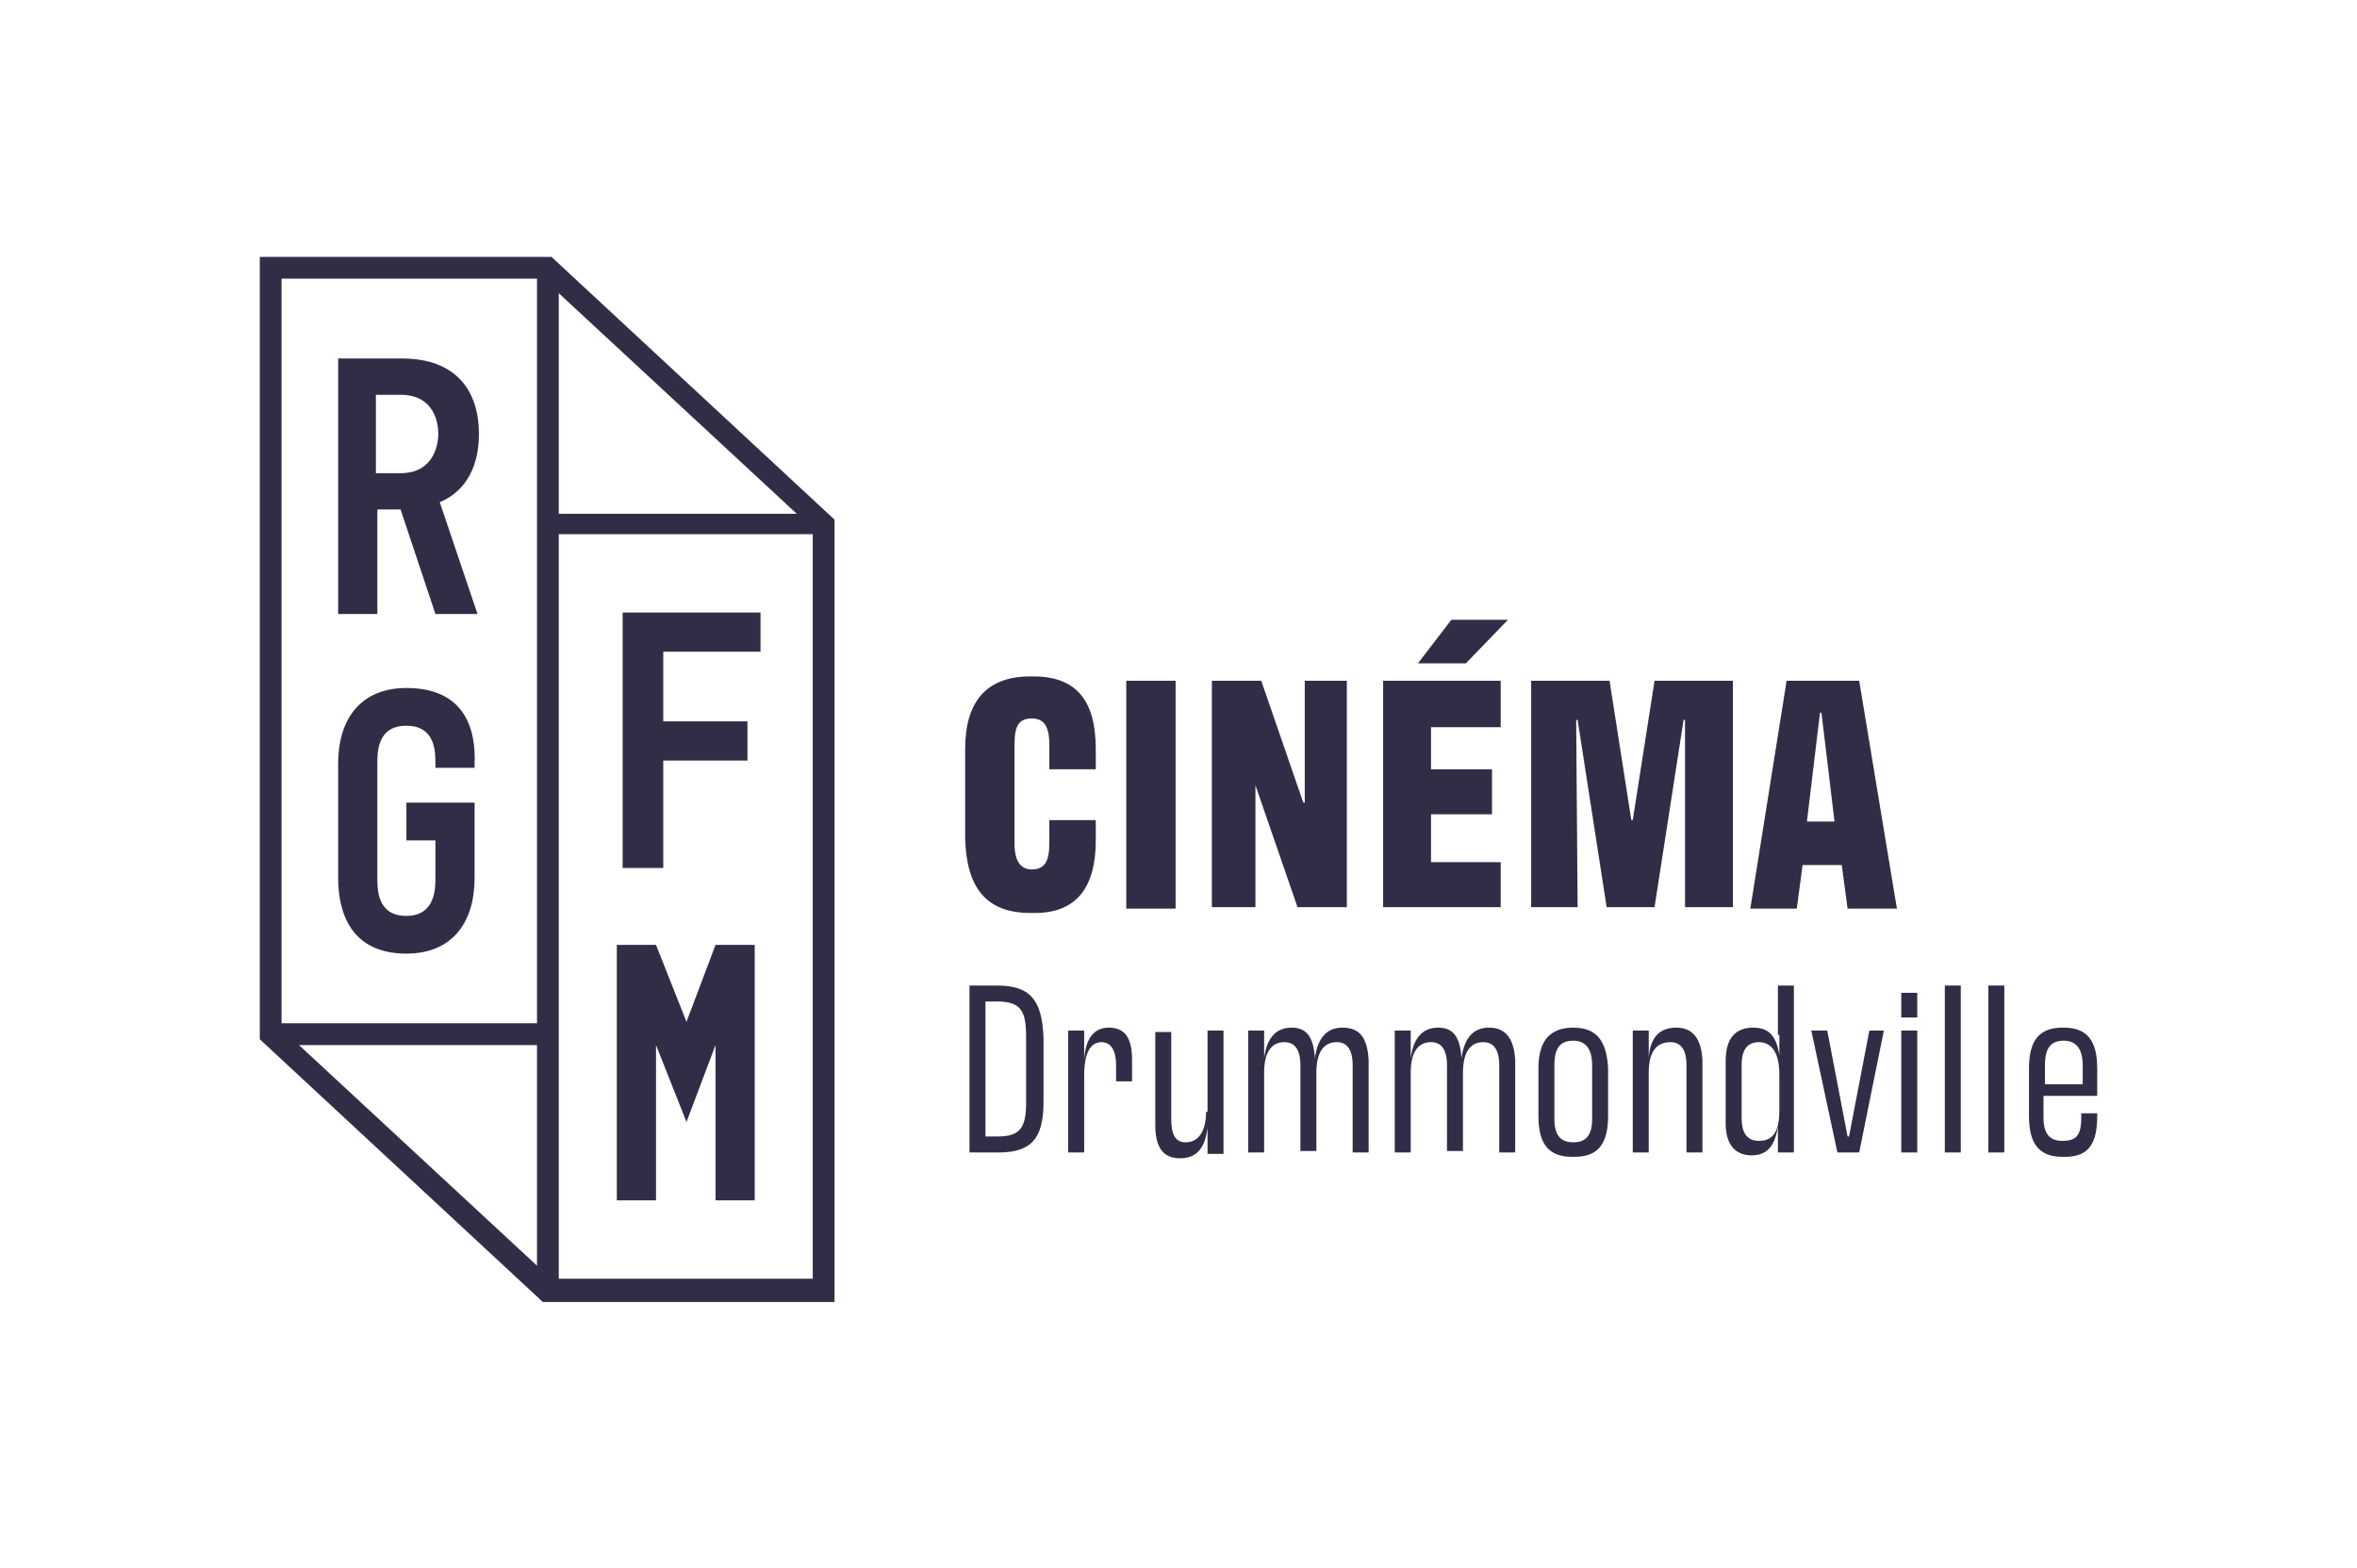 <?xml version="1.0" encoding="utf-8"?>
<!-- Generator: Adobe Illustrator 24.3.0, SVG Export Plug-In . SVG Version: 6.00 Build 0)  -->
<svg version="1.1" xmlns="http://www.w3.org/2000/svg" xmlns:xlink="http://www.w3.org/1999/xlink" x="0px" y="0px"
	 viewBox="0 0 162.4 108" style="enable-background:new 0 0 162.4 108;" xml:space="preserve">
<style type="text/css">
	.st0{display:none;}
	.st1{display:inline;fill:#302E47;}
	.st2{fill:#302E47;}
	.st3{fill:#FFFFFF;}
</style>
<g id="background" class="st0">
</g>
<g id="Calque_1">
	<g>
		<path class="st2" d="M71,62.9h0.3c2.9,0,4.2-1.8,4.2-5v-1.4h-3.2v1.6c0,1.2-0.3,1.8-1.2,1.8c-0.8,0-1.2-0.6-1.2-1.8v-6.8
			c0-1.3,0.3-1.8,1.2-1.8c0.8,0,1.2,0.5,1.2,1.8V53h3.2v-1.4c0-3.4-1.4-5-4.3-5h-0.2c-3,0-4.5,1.7-4.5,5v6.2
			C66.6,61.1,67.9,62.9,71,62.9z"/>
		<rect x="77.6" y="46.9" class="st2" width="3.4" height="15.7"/>
		<polygon class="st2" points="86.5,54.1 86.5,54.1 89.4,62.5 92.8,62.5 92.8,46.9 89.9,46.9 89.9,55.3 89.8,55.3 86.9,46.9 
			83.5,46.9 83.5,62.5 86.5,62.5 		"/>
		<polygon class="st2" points="103.9,42.7 100,42.7 97.7,45.7 101,45.7 		"/>
		<polygon class="st2" points="103.4,59.4 98.6,59.4 98.6,56.1 102.8,56.1 102.8,53 98.6,53 98.6,50.1 103.4,50.1 103.4,46.9 
			95.3,46.9 95.3,62.5 103.4,62.5 		"/>
		<polygon class="st2" points="108.6,49.6 108.7,49.6 110.7,62.5 114,62.5 116,49.6 116.1,49.6 116.1,62.5 119.4,62.5 119.4,46.9 
			114,46.9 112.5,56.5 112.4,56.5 110.9,46.9 105.5,46.9 105.5,62.5 108.7,62.5 		"/>
		<path class="st2" d="M123.1,46.9l-2.5,15.7h3.2l0.4-3h2.7l0.4,3h3.4l-2.6-15.7H123.1z M124.5,56.6l0.9-7.5h0.1l0.9,7.5H124.5z"/>
		<path class="st2" d="M68.7,67.9h-1.9v11.5h2c2.3,0,3.1-1,3.1-3.5v-4.4C71.8,68.9,71,67.9,68.7,67.9z M70.7,76c0,1.8-0.5,2.3-2,2.3
			h-0.8V69h0.8c1.6,0,2,0.6,2,2.4V76z"/>
		<path class="st2" d="M76.4,70.8c-1,0-1.6,0.7-1.7,2.2h0c0-0.8,0-1.2,0-1.7V71h-1.1v8.4h1.1v-5.3c0-1.5,0.4-2.3,1.2-2.3
			c0.6,0,1,0.5,1,1.6v1.1H78v-1.5C78,71.5,77.5,70.8,76.4,70.8z"/>
		<path class="st2" d="M83.1,76.6c0,1.3-0.5,2.1-1.4,2.1c-0.7,0-1-0.5-1-1.6v-6h-1.1v6.4c0,1.5,0.5,2.3,1.7,2.3c1,0,1.7-0.5,1.9-2.1
			h0c0,0.7,0,1,0,1.5v0.3h1.1V71h-1.1V76.6z"/>
		<path class="st2" d="M92.5,70.8c-1,0-1.7,0.6-1.9,2.1h0c-0.1-1.5-0.6-2.1-1.6-2.1c-1,0-1.7,0.6-1.9,2.1h0c0-0.7,0-1.1,0-1.5V71
			h-1.1v8.4h1.1v-5.5c0-1.4,0.5-2.1,1.4-2.1c0.7,0,1.1,0.5,1.1,1.6v5.9h1.1v-5.4c0-1.4,0.5-2.1,1.4-2.1c0.7,0,1.1,0.5,1.1,1.6v6h1.1
			v-6.4C94.2,71.5,93.7,70.8,92.5,70.8z"/>
		<path class="st2" d="M102.6,70.8c-1,0-1.7,0.6-1.9,2.1h0c-0.1-1.5-0.6-2.1-1.6-2.1c-1,0-1.7,0.6-1.9,2.1h0c0-0.7,0-1.1,0-1.5V71
			h-1.1v8.4h1.1v-5.5c0-1.4,0.5-2.1,1.4-2.1c0.7,0,1.1,0.5,1.1,1.6v5.9h1.1v-5.4c0-1.4,0.5-2.1,1.4-2.1c0.7,0,1.1,0.5,1.1,1.6v6h1.1
			v-6.4C104.3,71.5,103.7,70.8,102.6,70.8z"/>
		<path class="st2" d="M108.4,70.8L108.4,70.8c-1.6,0-2.4,0.9-2.4,2.8v3.3c0,1.9,0.7,2.8,2.3,2.8h0.2c1.6,0,2.3-0.9,2.3-2.8v-3.3
			C110.7,71.7,110,70.8,108.4,70.8z M109.7,77.1c0,1.2-0.5,1.6-1.3,1.6c-0.8,0-1.3-0.4-1.3-1.6v-3.7c0-1.2,0.4-1.7,1.3-1.7
			c0.8,0,1.3,0.5,1.3,1.7V77.1z"/>
		<path class="st2" d="M115.5,70.8c-1.1,0-1.8,0.6-1.9,2.1h0c0-0.7,0-1,0-1.5V71h-1.1v8.4h1.1v-5.5c0-1.4,0.5-2.1,1.5-2.1
			c0.7,0,1.1,0.5,1.1,1.6v6h1.1v-6.4C117.2,71.5,116.6,70.8,115.5,70.8z"/>
		<path class="st2" d="M122.6,71.3c0,0.5,0,0.8,0,1.4h0c-0.2-1.3-0.7-1.9-1.8-1.9c-1.2,0-1.9,0.7-1.9,2.3v4.3c0,1.5,0.7,2.2,1.8,2.2
			c1,0,1.6-0.6,1.8-2h0c0,0.7,0,1,0,1.5v0.3h1.1V67.9h-1.1V71.3z M122.6,76.5c0,1.4-0.4,2.1-1.4,2.1c-0.8,0-1.2-0.5-1.2-1.6v-3.6
			c0-1.1,0.4-1.6,1.2-1.6c0.9,0,1.4,0.8,1.4,2.2V76.5z"/>
		<polygon class="st2" points="127.4,78.3 127.3,78.3 125.9,71 124.8,71 126.6,79.4 128.1,79.4 129.8,71 128.8,71 		"/>
		<rect x="131" y="68.4" class="st2" width="1.1" height="1.7"/>
		<rect x="131" y="71" class="st2" width="1.1" height="8.4"/>
		<rect x="134" y="67.9" class="st2" width="1.1" height="11.5"/>
		<rect x="137" y="67.9" class="st2" width="1.1" height="11.5"/>
		<path class="st2" d="M144.5,75.6v-2c0-1.9-0.7-2.8-2.3-2.8h-0.1c-1.6,0-2.3,0.9-2.3,2.8v3.3c0,1.9,0.7,2.8,2.3,2.8h0.2
			c1.6,0,2.2-0.9,2.2-2.8v-0.2h-1.1v0.3c0,1.3-0.4,1.6-1.3,1.6c-0.8,0-1.3-0.4-1.3-1.6v-1.5H144.5z M140.9,73.4
			c0-1.2,0.4-1.7,1.3-1.7c0.8,0,1.3,0.5,1.3,1.7v1.3h-2.6V73.4z"/>
		<path class="st2" d="M25.9,35.1h1.7l2.4,7.2h2.9l-2.6-7.7c1.9-0.8,2.7-2.6,2.7-4.7c0-2.9-1.5-5.2-5.3-5.2h-4.4v17.6h2.7V35.1z
			 M25.9,27.2h1.7c2.3,0,2.6,1.9,2.6,2.7c0,0.7-0.3,2.7-2.6,2.7h-1.7V27.2z"/>
		<path class="st2" d="M28,47.4c-3.2,0-4.7,2.2-4.7,5.2v7.9c0,2.4,0.9,5.2,4.7,5.2c3.2,0,4.7-2.2,4.7-5.2v-5.2H28v2.6h2v2.6
			c0,0.7,0,2.6-2,2.6c-2,0-2-1.8-2-2.6v-7.9c0-0.8,0-2.6,2-2.6c2,0,2,1.8,2,2.6v0.3h2.7v-0.3C32.8,50.2,32,47.4,28,47.4z"/>
		<path class="st2" d="M17.9,17.7v53.9l19.5,18.1h20.1V35.8L38,17.7H17.9z M37,87.2L20.6,72H37V87.2z M38.5,20.2l16.4,15.2H38.5
			V20.2z M37,19.2v51.3H19.4V19.2H37z M38.5,88.1V36.8H56v51.3H38.5z"/>
		<polygon class="st2" points="42.9,59.8 45.7,59.8 45.7,52.4 51.5,52.4 51.5,49.7 45.7,49.7 45.7,44.9 52.4,44.9 52.4,42.2 
			42.9,42.2 		"/>
		<polygon class="st2" points="47.3,70.4 45.2,65.1 42.5,65.1 42.5,82.7 45.2,82.7 45.2,72 47.3,77.3 49.3,72 49.3,82.7 52,82.7 
			52,65.1 49.3,65.1 		"/>
	</g>
</g>
</svg>
